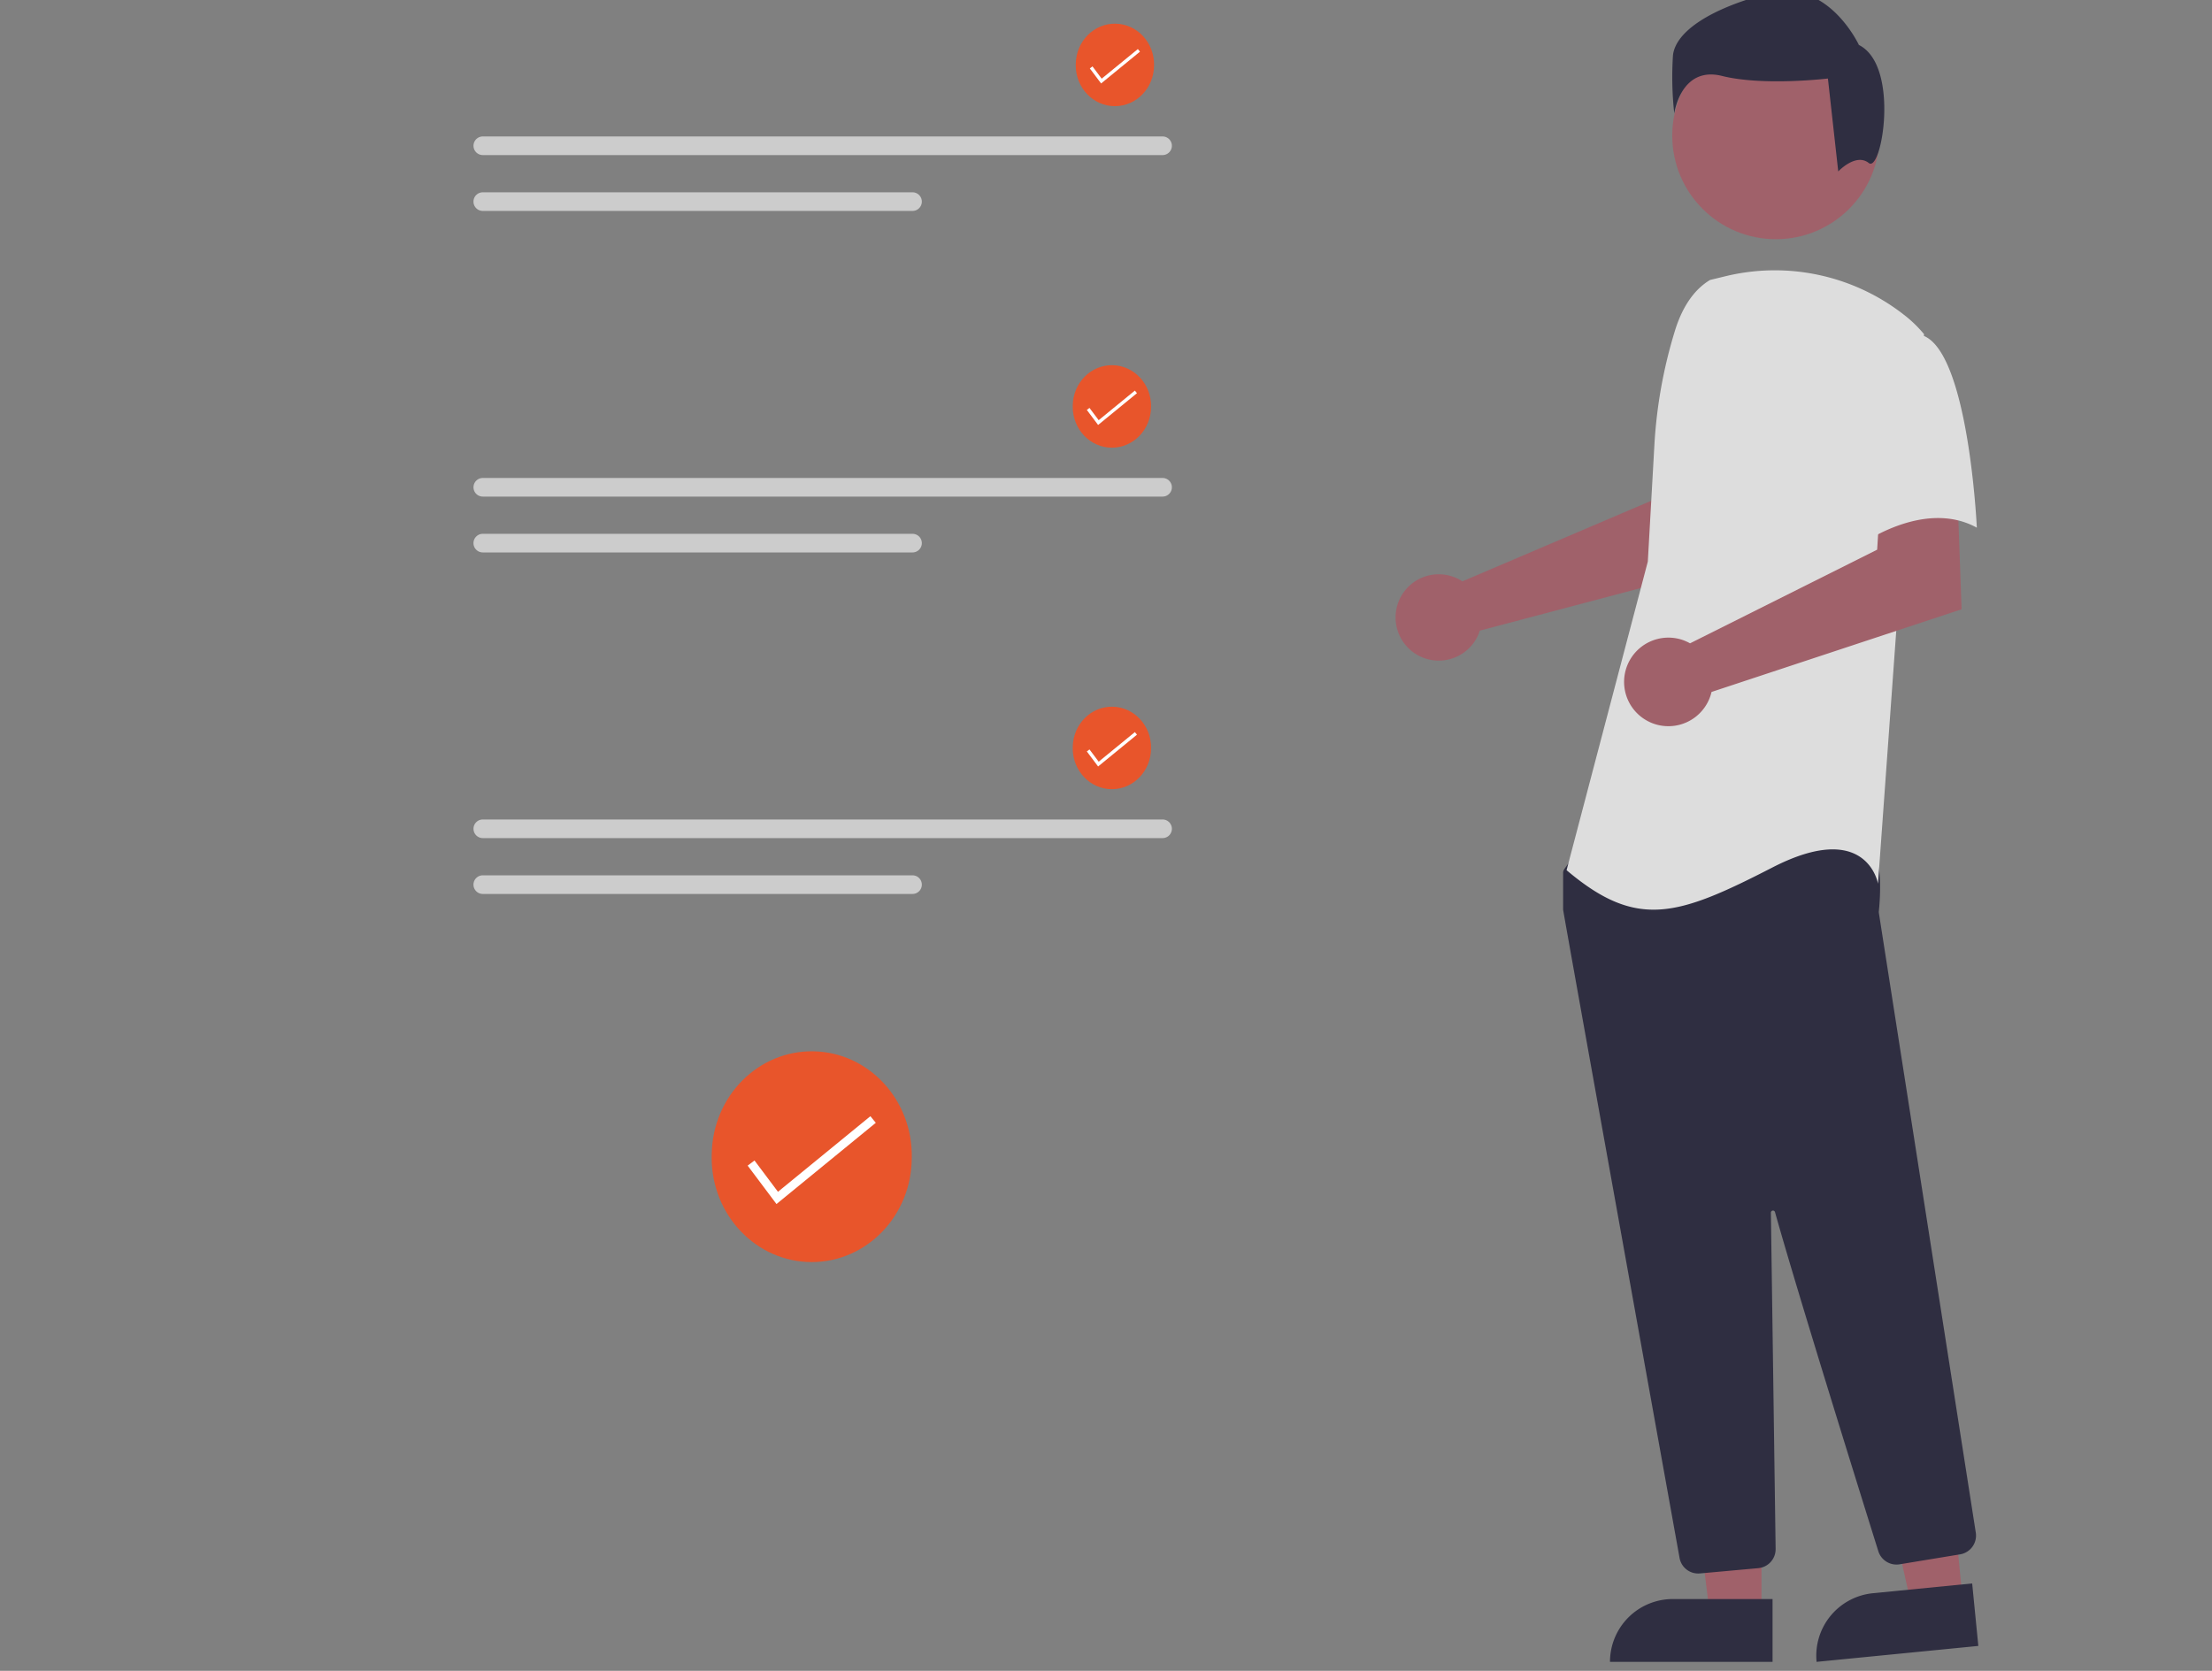 <svg width="738.22" height="557.747" xmlns="http://www.w3.org/2000/svg" data-name="Layer 1">
 <rect width="100%" height="100%" fill="#808080" stroke="none"/>
 <g>
  <title>Layer 1</title>
  <path fill="#e8552b" d="m304.284,386.44c0,19.249 -14.948,34.854 -33.388,34.854s-33.388,-15.605 -33.388,-34.854c0,-0.436 0.007,-0.87 0.025,-1.302c0.338,-19.246 15.563,-34.555 34,-34.196s33.102,16.253 32.757,35.498l-0.006,0z" data-name="Path 2429" id="a9afa624-d143-4da3-9790-afb66062e65a"/>
  <path fill="#fff" d="m259.139,401.919l-9.616,-12.822l2.277,-1.709l7.835,10.446l30.844,-25.233l1.803,2.204l-33.143,27.115z" data-name="Path 2431" id="e3bc7ff1-d70c-4de9-8a31-9e1cd8f5d93e"/>
  <g data-name="Group 24" id="a0df80b4-37f6-4e81-b192-ad058c9b46d3">
   <path fill="#a0616a" d="m486.058,192.957a14.211,14.211 0 0 1 1.987,1.108l63.154,-26.954l2.253,-16.636l25.235,-0.155l-1.491,38.158l-83.357,22.047a14.94,14.94 0 0 1 -0.631,1.7a14.411,14.411 0 1 1 -7.151,-19.265l0.001,-0.003z" data-name="Path 552" id="ab0ed44f-d533-4992-a1b3-ca9ac72248ac"/>
   <path fill="#a0616a" d="m587.864,538.718l-17.263,0l-8.212,-66.584l25.477,0l-0.002,66.584z" data-name="Path 553" id="e96706e1-851e-4da2-ad9b-ad313a8c64fc"/>
   <path fill="#2f2e41" d="m558.271,533.786l33.292,0l0,20.955l-54.254,0a20.962,20.962 0 0 1 20.962,-20.962l0,0l0,0.007z" data-name="Path 554" id="b540b71d-0f03-4ed3-b276-b3415efc1443"/>
   <path fill="#a0616a" d="m655,533.84l-17.178,1.69l-14.7,-65.458l25.355,-2.491l6.523,66.259z" data-name="Path 555" id="b87c34d6-a0a3-40d8-a436-08cd71fc342e"/>
   <path fill="#2f2e41" d="m625.056,531.836l33.126,-3.263l2.054,20.857l-53.981,5.317a20.958,20.958 0 0 1 18.8,-22.911l0.001,0z" data-name="Path 556" id="bb56473f-8578-4371-8d17-16b3f8ffc95c"/>
   <circle fill="#a0616a" r="34.583" cy="45.268" cx="592.669" data-name="Ellipse 84" id="b06ede21-2df7-4399-95f3-667c473f6547"/>
   <path fill="#2f2e41" d="m566.743,525.252a6.3,6.3 0 0 1 -6.217,-5.21c-8.929,-49.59 -38.141,-211.772 -38.84,-216.268a1.991,1.991 0 0 1 -0.023,-0.312l0,-12.094a2.1,2.1 0 0 1 0.393,-1.228l3.858,-5.4a2.082,2.082 0 0 1 1.611,-0.88c22,-1.031 94.036,-4.054 97.516,0.294l0,0c3.495,4.365 2.253,17.611 1.971,20.22l0.014,0.272l32.366,206.982a6.353,6.353 0 0 1 -5.233,7.23l-20.214,3.33a6.366,6.366 0 0 1 -7.076,-4.355c-6.252,-19.978 -27.216,-87.184 -34.482,-113.19a0.7,0.7 0 0 0 -1.381,0.2c0.363,24.79 1.24,88.036 1.549,109.881l0.032,2.353a6.362,6.362 0 0 1 -5.763,6.387l-19.492,1.766a5.875,5.875 0 0 1 -0.589,0.022z" data-name="Path 557" id="e3edd339-fa60-4375-a5a7-b8711a5f77a0"/>
   <path fill="#DDDDDD" d="m570.721,93.45c-6.035,3.588 -9.647,10.18 -11.719,16.9a160.073,160.073 0 0 0 -6.877,38.241l-2.191,38.86l-27.113,103.028c23.5,19.883 37.053,15.363 68.686,-0.9s35.246,5.422 35.246,5.422l6.325,-87.663l9.037,-95.793a42.487,42.487 0 0 0 -6.846,-6.581a69.923,69.923 0 0 0 -59.761,-12.673l-4.787,1.159z" data-name="Path 99" id="fafafea0-d187-42ce-9adc-60692d5c21c2"/>
   <path fill="#a0616a" d="m561.915,213.764a14.828,14.828 0 0 1 2.112,0.986l62.447,-31.259l1.036,-16.933l25.759,-1.776l1.38,38.6l-83.45,27.6a14.784,14.784 0 1 1 -9.283,-17.223l-0.001,0.005z" data-name="Path 558" id="bcb42d09-5dc7-4cce-9178-bbabc9608de0"/>
   <path fill="#DDDDDD" d="m641.665,111.976c15.363,5.422 18.071,64.171 18.071,64.171c-18.075,-9.941 -39.765,6.326 -39.765,6.326s-4.518,-15.365 -9.941,-35.246a34.54,34.54 0 0 1 7.229,-32.535s9.041,-8.141 24.406,-2.716z" data-name="Path 101" id="a6b68414-708f-47b2-ba8b-69f9e74523ce"/>
   <path fill="#2f2e41" d="m623.672,54.411c-4.309,-3.447 -10.187,2.816 -10.187,2.816l-3.447,-31.016s-21.543,2.581 -35.334,-0.862s-15.943,12.5 -15.943,12.5a110.654,110.654 0 0 1 -0.431,-19.391c0.862,-7.756 12.064,-15.512 31.885,-20.683s30.162,17.236 30.162,17.236c13.796,6.889 7.609,42.851 3.295,39.4z" data-name="Path 102" id="bcacc9ce-a4f2-4033-9198-64d9603f2d9b"/>
  </g>
  <path id="svg_1" fill="#ccc" d="m161.13,45.552a3.107,3.107 0 0 0 0,6.214l226.859,0a3.107,3.107 0 0 0 0,-6.214l-226.859,0z"/>
  <path id="svg_2" fill="#ccc" d="m161.13,64.195a3.107,3.107 0 0 0 -0.013,6.214l143.422,0a3.107,3.107 0 1 0 0,-6.214l-143.409,0z"/>
  <path fill="#e8552b" d="m385.145,21.799c0,7.534 -5.851,13.642 -13.068,13.642s-13.068,-6.108 -13.068,-13.642c0,-0.171 0.003,-0.34 0.01,-0.51c0.132,-7.533 6.092,-13.525 13.308,-13.384s12.956,6.361 12.821,13.894l-0.002,0z" data-name="Path 2429" id="baa6ea24-e79a-410b-95a0-90b7a92ae1c1"/>
  <path fill="#fff" d="m367.475,27.858l-3.764,-5.019l0.891,-0.669l3.067,4.089l12.073,-9.876l0.706,0.863l-12.972,10.613z" data-name="Path 2431" id="a0820f47-ad40-463a-872c-13bb80005143"/>
  <path id="svg_3" fill="#ccc" d="m161.13,159.552a3.107,3.107 0 0 0 0,6.214l226.859,0a3.107,3.107 0 0 0 0,-6.214l-226.859,0z"/>
  <path id="svg_4" fill="#ccc" d="m161.13,178.195a3.107,3.107 0 0 0 -0.013,6.214l143.422,0a3.107,3.107 0 1 0 0,-6.214l-143.409,0z"/>
  <path fill="#e8552b" d="m384.145,135.799c0,7.534 -5.851,13.642 -13.068,13.642s-13.068,-6.108 -13.068,-13.642c0,-0.171 0.003,-0.34 0.01,-0.51c0.132,-7.533 6.092,-13.525 13.308,-13.384s12.956,6.361 12.821,13.894l-0.002,0z" data-name="Path 2429" id="b63fc892-67cf-40d0-9003-f173040a559c"/>
  <path fill="#fff" d="m366.475,141.858l-3.764,-5.019l0.891,-0.669l3.067,4.089l12.073,-9.876l0.706,0.863l-12.972,10.613z" data-name="Path 2431" id="b8e61bbe-38fc-40ac-ac8c-5bb63bac7af2"/>
  <path id="svg_5" fill="#ccc" d="m161.13,273.552a3.107,3.107 0 0 0 0,6.214l226.859,0a3.107,3.107 0 0 0 0,-6.214l-226.859,0z"/>
  <path id="svg_6" fill="#ccc" d="m161.13,292.195a3.107,3.107 0 0 0 -0.013,6.214l143.422,0a3.107,3.107 0 1 0 0,-6.214l-143.409,0z"/>
  <path fill="#e8552b" d="m384.145,249.799c0,7.534 -5.851,13.642 -13.068,13.642s-13.068,-6.108 -13.068,-13.642c0,-0.171 0.003,-0.34 0.01,-0.51c0.132,-7.533 6.092,-13.525 13.308,-13.384s12.956,6.361 12.821,13.894l-0.002,0z" data-name="Path 2429" id="f67391c6-f0f4-4d09-a78c-675b0edf0c3b"/>
  <path fill="#fff" d="m366.475,255.858l-3.764,-5.019l0.891,-0.669l3.067,4.089l12.073,-9.876l0.706,0.863l-12.972,10.613z" data-name="Path 2431" id="e94ecbaf-2ca7-4fd5-871d-ab097a8f2c0d"/>
 </g>

</svg>